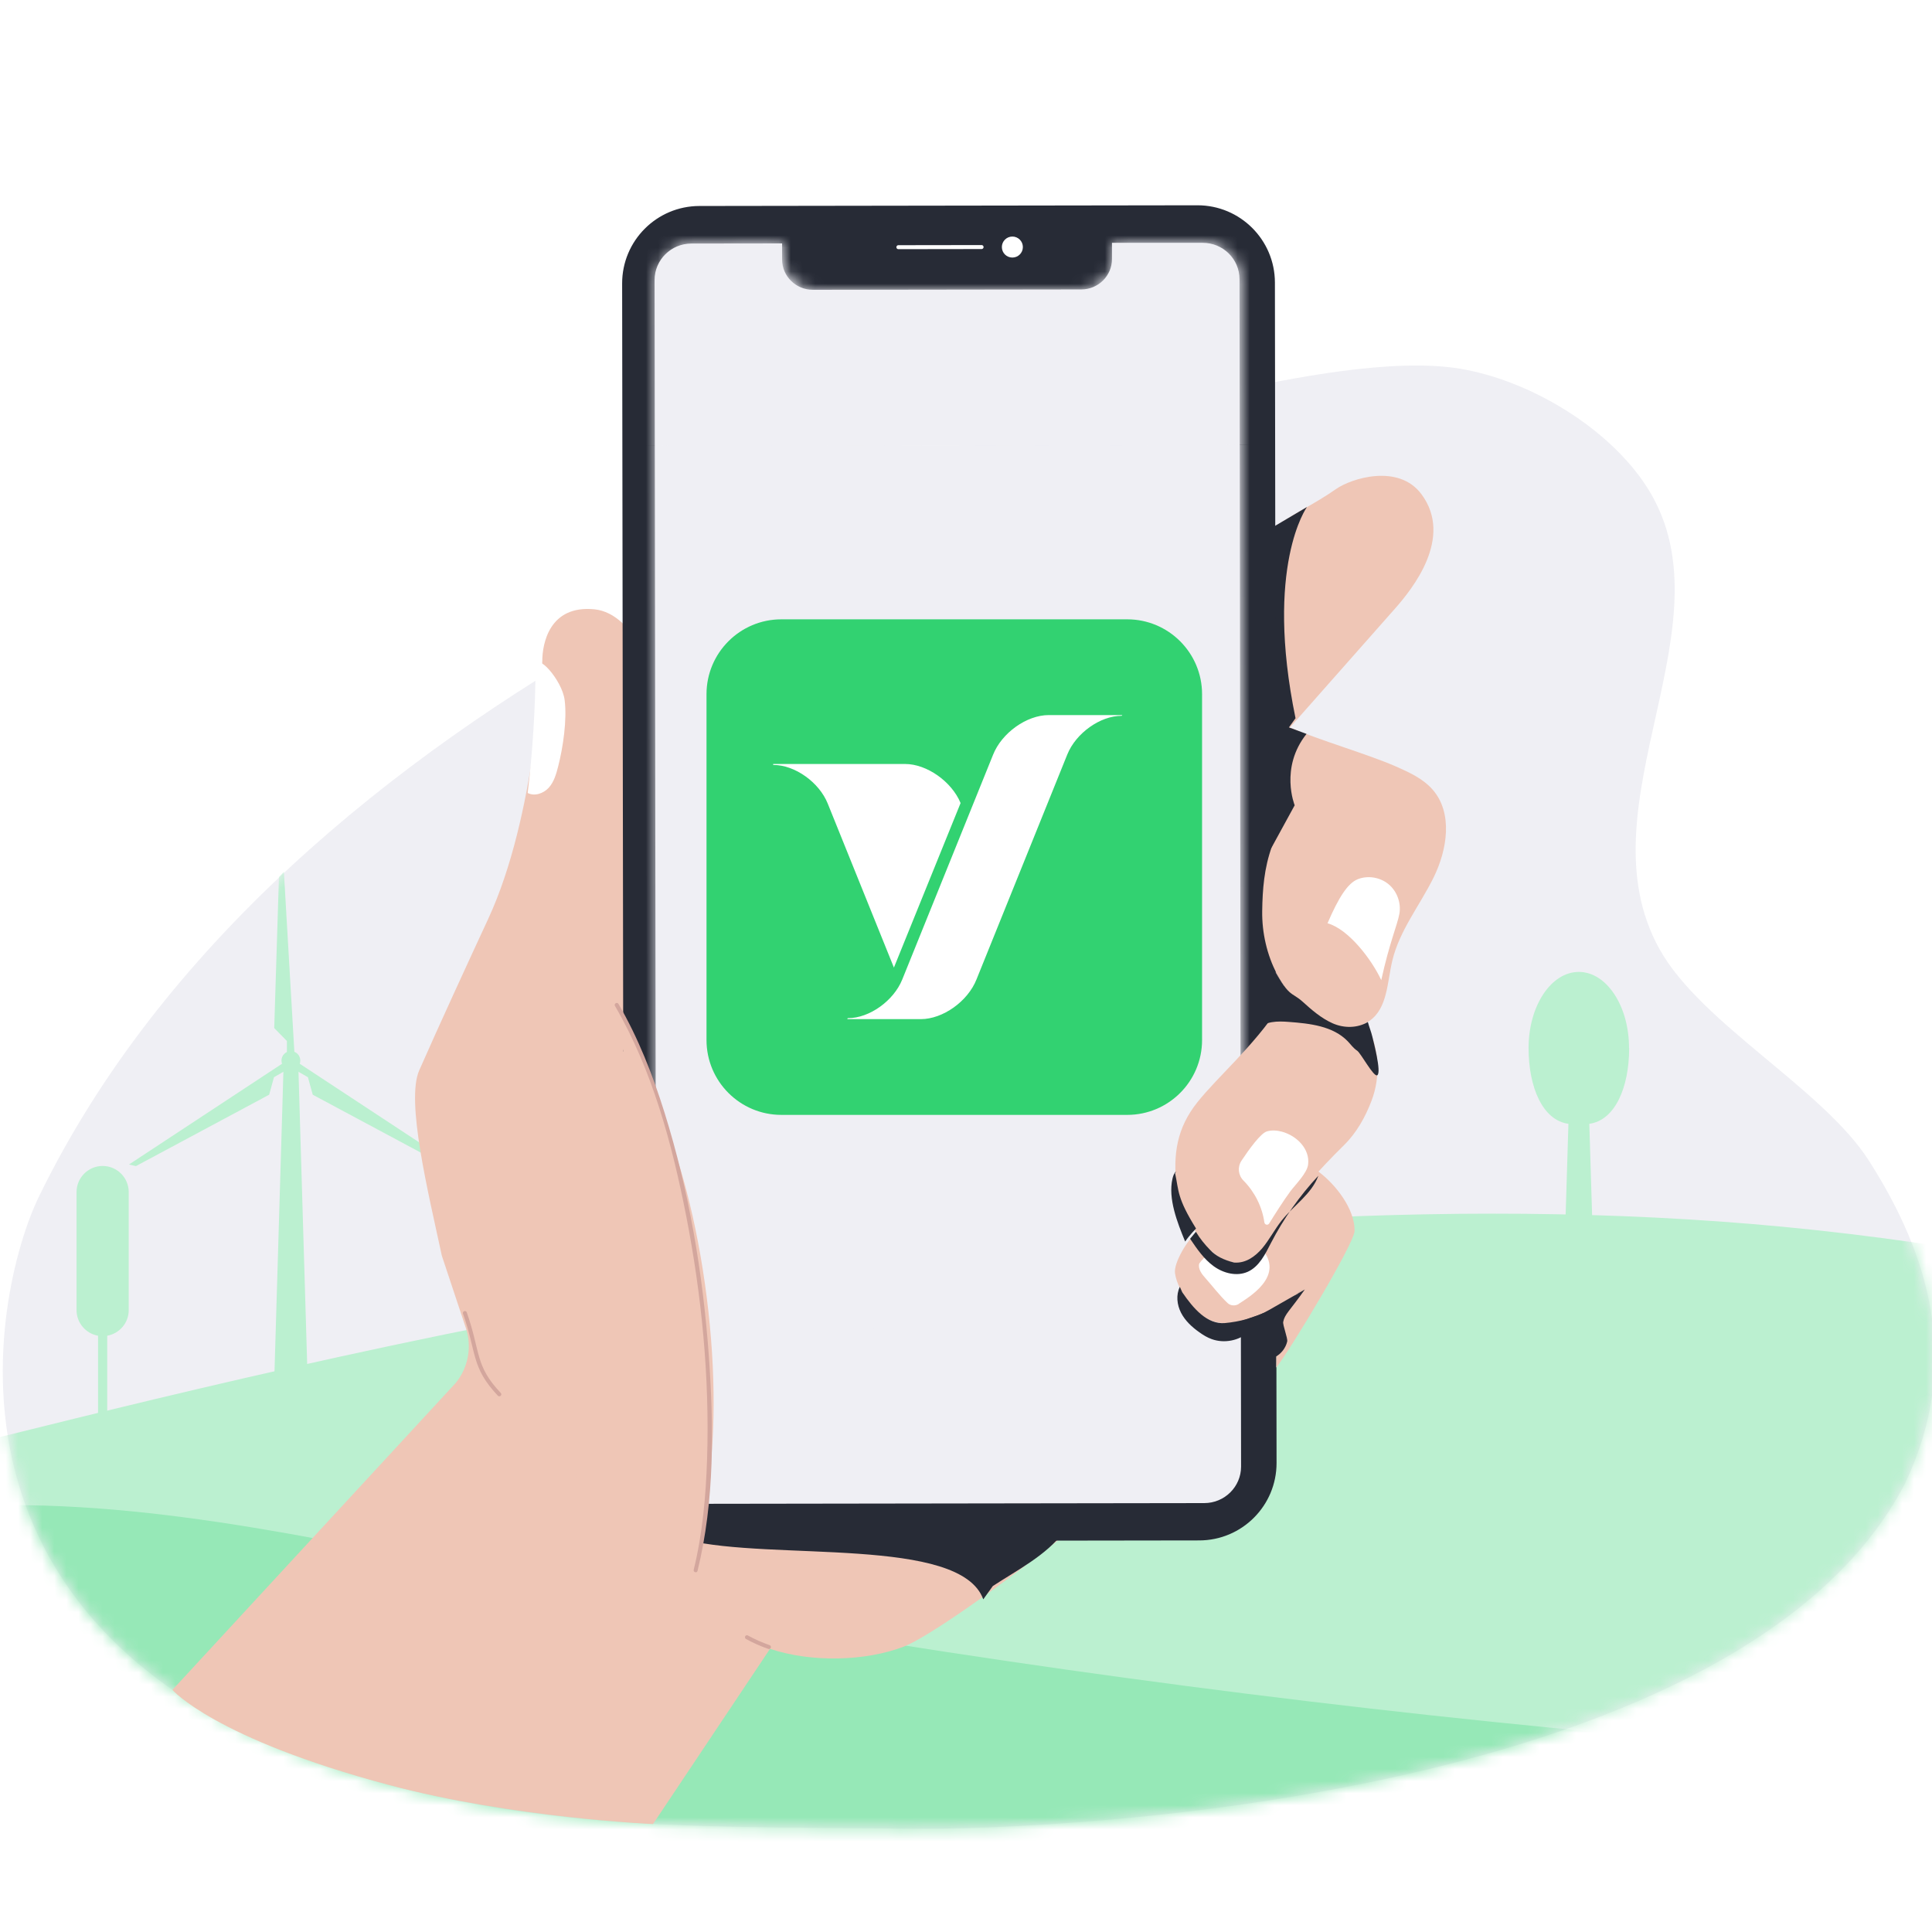<svg width="160" height="160" viewBox="0 0 160 160" fill="none" xmlns="http://www.w3.org/2000/svg">
<g clip-path="url(#clip0_79_134)">
<path d="M157.77 122.85C144.39 148.62 89.33 151.64 74.99 151.44C60.64 151.24 48.38 151.69 34.38 148.36C-8.18 138.23 -0.38 106.52 3.2 99.15C23.43 57.47 79.67 37.24 101.39 32.51C106.91 31.31 115.32 29.62 120.89 30.53C126.46 31.45 132.84 35.15 136.14 39.96C143.95 51.34 130.68 66.57 137.46 78.65C140.92 84.81 150.99 90.18 154.78 96.13C159.72 103.86 162.54 112.85 157.77 122.84V122.85Z" fill="#EFEFF4"/>
<mask id="mask0_79_134" style="mask-type:luminance" maskUnits="userSpaceOnUse" x="0" y="30" width="161" height="122">
<path d="M157.77 122.85C144.39 148.62 89.33 151.64 74.99 151.44C60.64 151.24 48.38 151.69 34.38 148.36C-8.18 138.23 -0.38 106.52 3.2 99.15C23.43 57.47 79.67 37.24 101.39 32.51C106.91 31.31 115.32 29.62 120.89 30.53C126.46 31.45 132.84 35.15 136.14 39.96C143.95 51.34 130.68 66.57 137.46 78.65C140.92 84.81 150.99 90.18 154.78 96.13C159.72 103.86 162.54 112.85 157.77 122.84V122.85Z" fill="white"/>
</mask>
<g mask="url(#mask0_79_134)">
<path d="M0.16 118.97C29.85 111.6 94.08 95.8 150.35 101.87C211.55 108.47 249.5 135.57 249.5 184.64H-93C-93 172.28 -68.72 136.08 0.16 118.97Z" fill="#BBF0D0"/>
<path d="M23.49 88.09H24.7L25.5 115.01H22.69L23.49 88.09Z" fill="#BBF0D0"/>
<path d="M23.1 72.64L23.51 72.2L24.42 87.83H23.76V86.21L22.71 85.14L23.1 72.64Z" fill="#BBF0D0"/>
<path d="M11.26 96.57L10.68 96.44L23.76 87.83L24.09 88.4L22.69 89.21L22.29 90.66L11.26 96.57Z" fill="#BBF0D0"/>
<path d="M36.93 96.57L37.5 96.44L24.42 87.83L24.09 88.4L25.5 89.21L25.9 90.66L36.93 96.57Z" fill="#BBF0D0"/>
<path d="M24.09 88.61C24.521 88.61 24.87 88.261 24.87 87.83C24.87 87.399 24.521 87.05 24.09 87.05C23.659 87.05 23.31 87.399 23.31 87.83C23.31 88.261 23.659 88.61 24.09 88.61Z" fill="#BBF0D0"/>
<path d="M6.34 108.5C6.34 109.56 7.11 110.44 8.12 110.62V119.28H8.88V110.62C9.89 110.44 10.66 109.56 10.66 108.5V98.72C10.66 97.53 9.69 96.56 8.5 96.56C7.31 96.56 6.34 97.53 6.34 98.72V108.5Z" fill="#BBF0D0"/>
<path d="M134.91 86.79C134.91 83.31 133.05 80.49 130.75 80.49C128.45 80.49 126.59 83.31 126.59 86.79C126.59 90.08 127.77 92.78 129.89 93.07L129.52 105.18H131.99L131.62 93.07C133.74 92.78 134.92 90.08 134.92 86.79H134.91Z" fill="#BBF0D0"/>
<path d="M8.15 68.43H8.21C8.18 68.33 8.16 68.23 8.16 68.12C8.16 67.6 8.58 67.18 9.1 67.18C9.1 67.18 9.11 67.18 9.12 67.18C9.12 67.15 9.12 67.11 9.12 67.08C9.12 65.78 10.81 64.73 12.89 64.73C14.83 64.73 16.42 65.64 16.63 66.81C17.06 66.71 17.56 66.66 18.08 66.66C19.83 66.66 21.24 67.28 21.24 68.04C21.24 68.18 21.19 68.31 21.11 68.43H21.84C22.11 68.43 22.33 68.71 22.33 69.07C22.33 69.42 22.11 69.71 21.84 69.71H8.15C7.88 69.71 7.66 69.43 7.66 69.07C7.66 68.72 7.88 68.43 8.15 68.43Z" fill="white"/>
<path d="M199.62 147.33C145.42 146.17 91.32 140.28 38.13 129.76C22.97 126.76 7.56 123.37 -7.79 125.13C-14.41 125.89 -20.92 127.61 -27.04 130.22V169.65H199.62V147.33Z" fill="#96E8B7"/>
</g>
<path d="M102.03 113.26C99.17 119.54 78.66 134.91 74.84 136.37C71.67 137.58 67.21 137.7 63.77 136.55L54.08 151.06C54.08 151.06 42.46 150.56 32.19 147.82C17.75 143.97 14.28 139.95 14.28 139.95L37.75 114.52C38.78 113.25 39.1 111.53 38.58 109.98L36.59 103.99C35.45 98.69 33.6 91.17 34.72 88.64C36.36 84.91 38.89 79.42 40.43 76.1C44.41 67.52 44.91 54.75 44.91 54.75C44.91 53.3 45.5 50.09 49.23 50.46C50.94 50.63 52.31 52.15 53.05 53.7C53.79 55.25 53.65 56.97 53.64 58.69L53.08 80.43C53.08 80.43 52.7 88.51 51.58 91.31" fill="#EFC6B6"/>
<path d="M105.87 61.33C109.09 57.69 112.31 54.04 115.53 50.4C116.94 48.8 120.4 44.54 117.72 40.93C115.81 38.36 111.89 39.63 110.66 40.49C108.86 41.75 107.29 42.43 105.48 43.69" fill="#EFC6B6"/>
<path d="M108.23 42C108.23 42 104.7 46.88 107.29 59.48L105.51 61.95L105.19 43.79L108.22 42H108.23Z" fill="#272B36"/>
<path d="M99.164 17.001L57.924 17.059C54.384 17.064 51.518 19.938 51.523 23.478L51.659 121.228C51.664 124.768 54.538 127.634 58.078 127.629L99.318 127.571C102.858 127.566 105.724 124.692 105.719 121.152L105.583 23.402C105.578 19.862 102.704 16.996 99.164 17.001Z" fill="#272B36"/>
<path d="M99.6 20.11H92.09V21.45C92.09 22.84 90.95 23.97 89.55 23.97L67.32 24C65.91 24 64.77 22.88 64.77 21.49V20.16L57.26 20.17C55.57 20.17 54.21 21.53 54.21 23.19L54.34 121.53C54.34 123.2 55.71 124.55 57.4 124.54L99.73 124.48C101.42 124.48 102.78 123.12 102.78 121.46L102.65 23.12C102.65 21.45 101.28 20.1 99.59 20.11H99.6Z" fill="#EFEFF4"/>
<path d="M74.4 20.47L81.29 20.46" stroke="white" stroke-width="0.33" stroke-miterlimit="10" stroke-linecap="round"/>
<path d="M83.84 21.33C84.32 21.33 84.71 20.941 84.71 20.46C84.71 19.98 84.32 19.59 83.84 19.59C83.359 19.59 82.97 19.98 82.97 20.46C82.97 20.941 83.359 21.33 83.84 21.33Z" fill="white"/>
<mask id="mask1_79_134" style="mask-type:luminance" maskUnits="userSpaceOnUse" x="54" y="20" width="49" height="105">
<path d="M99.7 20.11H92.19V21.45C92.19 22.84 91.05 23.97 89.65 23.97L67.42 24C66.01 24 64.87 22.88 64.87 21.49V20.16L57.36 20.17C55.67 20.17 54.31 21.53 54.31 23.19L54.44 121.53C54.44 123.2 55.81 124.55 57.5 124.54L99.83 124.48C101.52 124.48 102.88 123.12 102.88 121.46L102.75 23.12C102.75 21.45 101.38 20.1 99.69 20.11H99.7Z" fill="white"/>
</mask>
<g mask="url(#mask1_79_134)">
<path d="M103.996 18.635L53.096 18.706L53.121 36.926L104.021 36.855L103.996 18.635Z" fill="#EFEFF4"/>
<path d="M104.21 110.26L86.73 110.28C85.41 110.28 83.53 109.83 82.51 109L82.27 108.81C80.11 107.07 77.02 107.11 74.91 108.92C73.87 109.81 71.95 110.3 70.58 110.3L53.21 110.32L53.11 36.93L104.11 36.86L104.21 110.25V110.26Z" fill="#EFEFF4"/>
<g filter="url(#filter0_d_79_134)">
<path d="M93.02 50.96H64.38C60.956 50.96 58.18 53.736 58.18 57.16V85.8C58.18 89.224 60.956 92 64.38 92H93.02C96.444 92 99.22 89.224 99.22 85.8V57.16C99.22 53.736 96.444 50.96 93.02 50.96Z" fill="#32D271"/>
<path d="M79.22 66.17C78.48 64.39 76.42 62.94 74.63 62.94H63.72C63.72 62.94 63.68 62.96 63.68 62.98C63.7 63 63.72 63.02 63.73 63.02C65.49 63.02 67.51 64.45 68.22 66.22L73.7 79.8L79.22 66.18V66.17Z" fill="white"/>
<path d="M92.58 58.89H86.52C84.7 58.89 82.63 60.36 81.91 62.18L74.39 80.79C73.68 82.55 71.67 83.99 69.9 83.99C69.88 83.99 69.85 84.01 69.85 84.03C69.83 84.05 69.85 84.07 69.87 84.07H75.93C77.75 84.07 79.82 82.6 80.54 80.78L88.06 62.15C88.77 60.39 90.78 58.95 92.55 58.95C92.57 58.95 92.6 58.93 92.6 58.91C92.62 58.91 92.62 58.89 92.58 58.89Z" fill="white"/>
</g>
</g>
<path d="M107.97 106.7C106 108.23 105.74 108.39 103.34 109.21C102.43 109.52 101.42 109.72 100.5 109.44C99.65 109.17 98.99 108.52 98.46 107.83C97.91 107.12 97.44 106.32 97.31 105.45C97.18 104.58 98.37 102.64 99.08 102.08C99.08 102.08 106.26 94.87 109.19 97.03C110.57 98.05 112.21 100.1 112.18 101.94C112.16 102.99 106.76 111.94 105.69 113.26L105.73 108.55" fill="#EFC6B6"/>
<path d="M102.6 107.98C102.31 108.17 101.91 108.15 101.66 107.91C101.01 107.3 100.34 106.42 99.82 105.84C99.53 105.52 99.23 105.12 99.3 104.69C99.35 104.41 102.65 100.91 104.66 103.63C106.25 105.77 103.44 107.42 102.6 107.97V107.98Z" fill="white"/>
<path d="M105.93 83.41C103.8 86.67 100.82 89.19 99.15 91.3C97.47 93.41 97.13 95.58 97.44 98.26C97.59 99.55 98.22 100.73 98.92 101.83C99.45 102.67 100.04 103.49 100.87 104.04C101.7 104.59 102.8 104.81 103.68 104.37C104.28 104.07 104.8 103.59 105.11 102.99C106.13 100.98 107 99.08 111.31 94.83C112.34 93.82 113.07 92.51 113.58 91.17C114.36 89.14 114.22 86.78 113.2 84.86" fill="#EFC6B6"/>
<path d="M109.31 64.41C105.05 68.38 104.58 71.88 104.53 75.46C104.48 79.04 106.21 82.78 109.39 84.43C110.65 85.08 112.26 85.35 113.42 84.54C114.91 83.5 114.88 81.35 115.3 79.58C115.89 77.07 117.58 74.99 118.72 72.68C119.86 70.37 120.34 67.34 118.65 65.4C117.85 64.48 116.7 63.96 115.59 63.47C113.37 62.49 109.15 61.26 106.93 60.28L106.09 68.3" fill="#EFC6B6"/>
<path d="M114.39 81.17C113.59 79.45 111.68 76.95 109.94 76.46C110.87 74.3 111.62 73.14 112.45 72.81C113.29 72.48 114.31 72.65 115.01 73.24C115.7 73.82 116.05 74.79 115.89 75.68C115.73 76.58 115.07 78.06 114.39 81.17Z" fill="white"/>
<path d="M107.22 66.69C107.22 66.69 105.96 63.59 108.2 60.78L104.99 59.59L105.29 70.22L107.22 66.69Z" fill="#272B36"/>
<path d="M104.71 101.24C104.53 99.94 103.9 98.7 102.98 97.77C102.54 97.33 102.47 96.65 102.81 96.13C103.46 95.15 104.4 93.86 104.91 93.7C105.31 93.58 105.75 93.61 106.16 93.72C107.41 94.06 108.5 95.17 108.33 96.45C108.24 97.16 107.3 98.08 106.87 98.65C106.3 99.42 105.54 100.62 105.11 101.32C105 101.5 104.74 101.44 104.71 101.23V101.24Z" fill="white"/>
<path d="M104.18 85.25C104.77 84.55 105.82 84.56 106.73 84.63C108.48 84.76 110.4 84.97 111.62 86.24C111.87 86.5 112.08 86.81 112.39 87.01C112.7 87.21 113.79 89.28 114.07 89.04C114.41 88.76 113.75 86.28 113.65 85.85C113.57 85.49 113.37 84.99 113.28 84.64C112.39 85.16 111.29 85.16 110.35 84.74C109.41 84.32 108.62 83.63 107.86 82.94C106.92 82.1 106.72 82.66 105.29 79.8C105.27 79.76 104.99 80.37 104.94 80.36C104.79 80.33 104.73 80.55 104.75 80.7C104.87 81.94 104.98 83.18 105.1 84.42" fill="#272B36"/>
<path d="M98.56 102.59C99.12 103.42 99.7 104.27 100.51 104.86C101.32 105.45 102.43 105.73 103.34 105.32C104.28 104.89 104.78 103.87 105.25 102.95C106.3 100.92 107.62 99.04 109.18 97.37C108.63 98.88 107.15 99.82 106.14 101.08C105.56 101.81 105.13 102.66 104.53 103.38C103.92 104.09 103.14 104.63 102.21 104.56C101.31 104.34 100.7 104.01 100.24 103.54C99.78 103.07 99.37 102.57 99.04 102.01" fill="#272B36"/>
<path d="M97.4 97C97.23 97.16 97.15 97.39 97.1 97.61C96.72 99.27 97.5 101.24 98.15 102.82C98.49 102.31 99.05 101.74 99.05 101.74C97.47 99.2 97.63 98.63 97.32 97.17" fill="#272B36"/>
<path d="M97.91 107.02C98.83 108.37 99.98 109.7 101.45 109.57C102.62 109.46 103.99 109.14 105.13 108.47C105.93 108 107.27 107.26 108.06 106.79C106.79 108.59 106.4 108.82 106.27 109.47C106.22 109.74 106.66 110.83 106.6 111.1C106.47 111.65 106.09 112.13 105.59 112.39C105.29 112.17 104.88 110.48 104.58 110.26C104.38 110.11 104.14 109.95 103.89 109.99C103.7 110.03 103.56 110.18 103.41 110.31C102.6 111.04 101.37 111.27 100.35 110.9C99.98 110.77 99.64 110.56 99.32 110.33C98.71 109.9 98.15 109.38 97.81 108.72C97.47 108.06 97.38 107.24 97.71 106.57" fill="#272B36"/>
<path d="M81.43 132.45C79.53 127.2 63.91 129.27 56.88 127.54C60.03 126.04 63.64 125.91 67.13 126.05C70.55 126.18 73.95 126.54 77.36 126.73C80.78 126.92 84.64 127.03 88.07 126.89C86.66 128.8 84.2 130.05 82.22 131.35" fill="#272B36"/>
<path d="M54.49 130.922C58.298 130.441 60.106 119.928 58.529 107.441C56.951 94.953 52.585 85.22 48.777 85.701C44.969 86.183 43.161 96.695 44.738 109.183C46.316 121.67 50.682 131.403 54.49 130.922Z" fill="#EFC6B6"/>
<path d="M57.61 130.03C60.54 118.21 57.72 94.55 51.07 83.22Z" fill="#EFC6B6"/>
<path d="M57.77 130.08C59.19 124.3 59.12 118.14 58.7 112.25C58.21 105.46 57.07 98.64 55.03 92.13C54.06 89.03 52.86 85.96 51.22 83.14C51.11 82.95 50.82 83.12 50.93 83.31C54.02 88.6 55.66 94.74 56.83 100.71C58.11 107.29 58.77 114.05 58.56 120.76C58.46 123.86 58.19 126.98 57.45 130C57.4 130.21 57.72 130.3 57.77 130.09V130.08Z" fill="#D3A69D"/>
<path d="M63.68 136.4C63.03 136.17 62.42 135.9 61.86 135.59" stroke="#D3A69D" stroke-width="0.33" stroke-miterlimit="10" stroke-linecap="round"/>
<path d="M44.35 55.22C44.35 58.5 44.1 62.41 43.7 65.67C44.27 65.97 45.01 65.71 45.44 65.24C45.87 64.77 46.06 64.12 46.22 63.49C46.63 61.9 46.97 59.6 46.76 57.97C46.56 56.34 44.4 53.89 44.34 55.22H44.35Z" fill="white"/>
<path d="M41.35 115.47C39.16 113.16 39.65 112 38.5 108.74" stroke="#D3A69D" stroke-width="0.33" stroke-miterlimit="10" stroke-linecap="round"/>
<path d="M107.39 107.18C107.33 107.21 107.27 107.25 107.21 107.28C107.43 107.11 107.68 106.92 107.97 106.7L107.39 107.18ZM106.31 81.61C106.13 81.35 105.91 81 105.65 80.52V80.47C105.84 80.87 106.06 81.25 106.31 81.62V81.61Z" fill="#D3A69D"/>
<path d="M107.39 107.18C107.33 107.21 107.27 107.25 107.21 107.28C107.43 107.11 107.68 106.92 107.97 106.7L107.39 107.18ZM106.31 81.61C106.13 81.35 105.91 81 105.65 80.52V80.47C105.85 80.87 106.07 81.25 106.31 81.62V81.61Z" fill="#D3A69D"/>
</g>
<defs>
<filter id="filter0_d_79_134" x="54.51" y="47.29" width="49.04" height="49.04" filterUnits="userSpaceOnUse" color-interpolation-filters="sRGB">
<feFlood flood-opacity="0" result="BackgroundImageFix"/>
<feColorMatrix in="SourceAlpha" type="matrix" values="0 0 0 0 0 0 0 0 0 0 0 0 0 0 0 0 0 0 127 0" result="hardAlpha"/>
<feOffset dx="0.33" dy="0.33"/>
<feGaussianBlur stdDeviation="2"/>
<feColorMatrix type="matrix" values="0 0 0 0 0 0 0 0 0 0 0 0 0 0 0 0 0 0 0.25 0"/>
<feBlend mode="normal" in2="BackgroundImageFix" result="effect1_dropShadow_79_134"/>
<feBlend mode="normal" in="SourceGraphic" in2="effect1_dropShadow_79_134" result="shape"/>
</filter>
<clipPath id="clip0_79_134">
<rect width="160" height="160" fill="white"/>
</clipPath>
</defs>
</svg>
